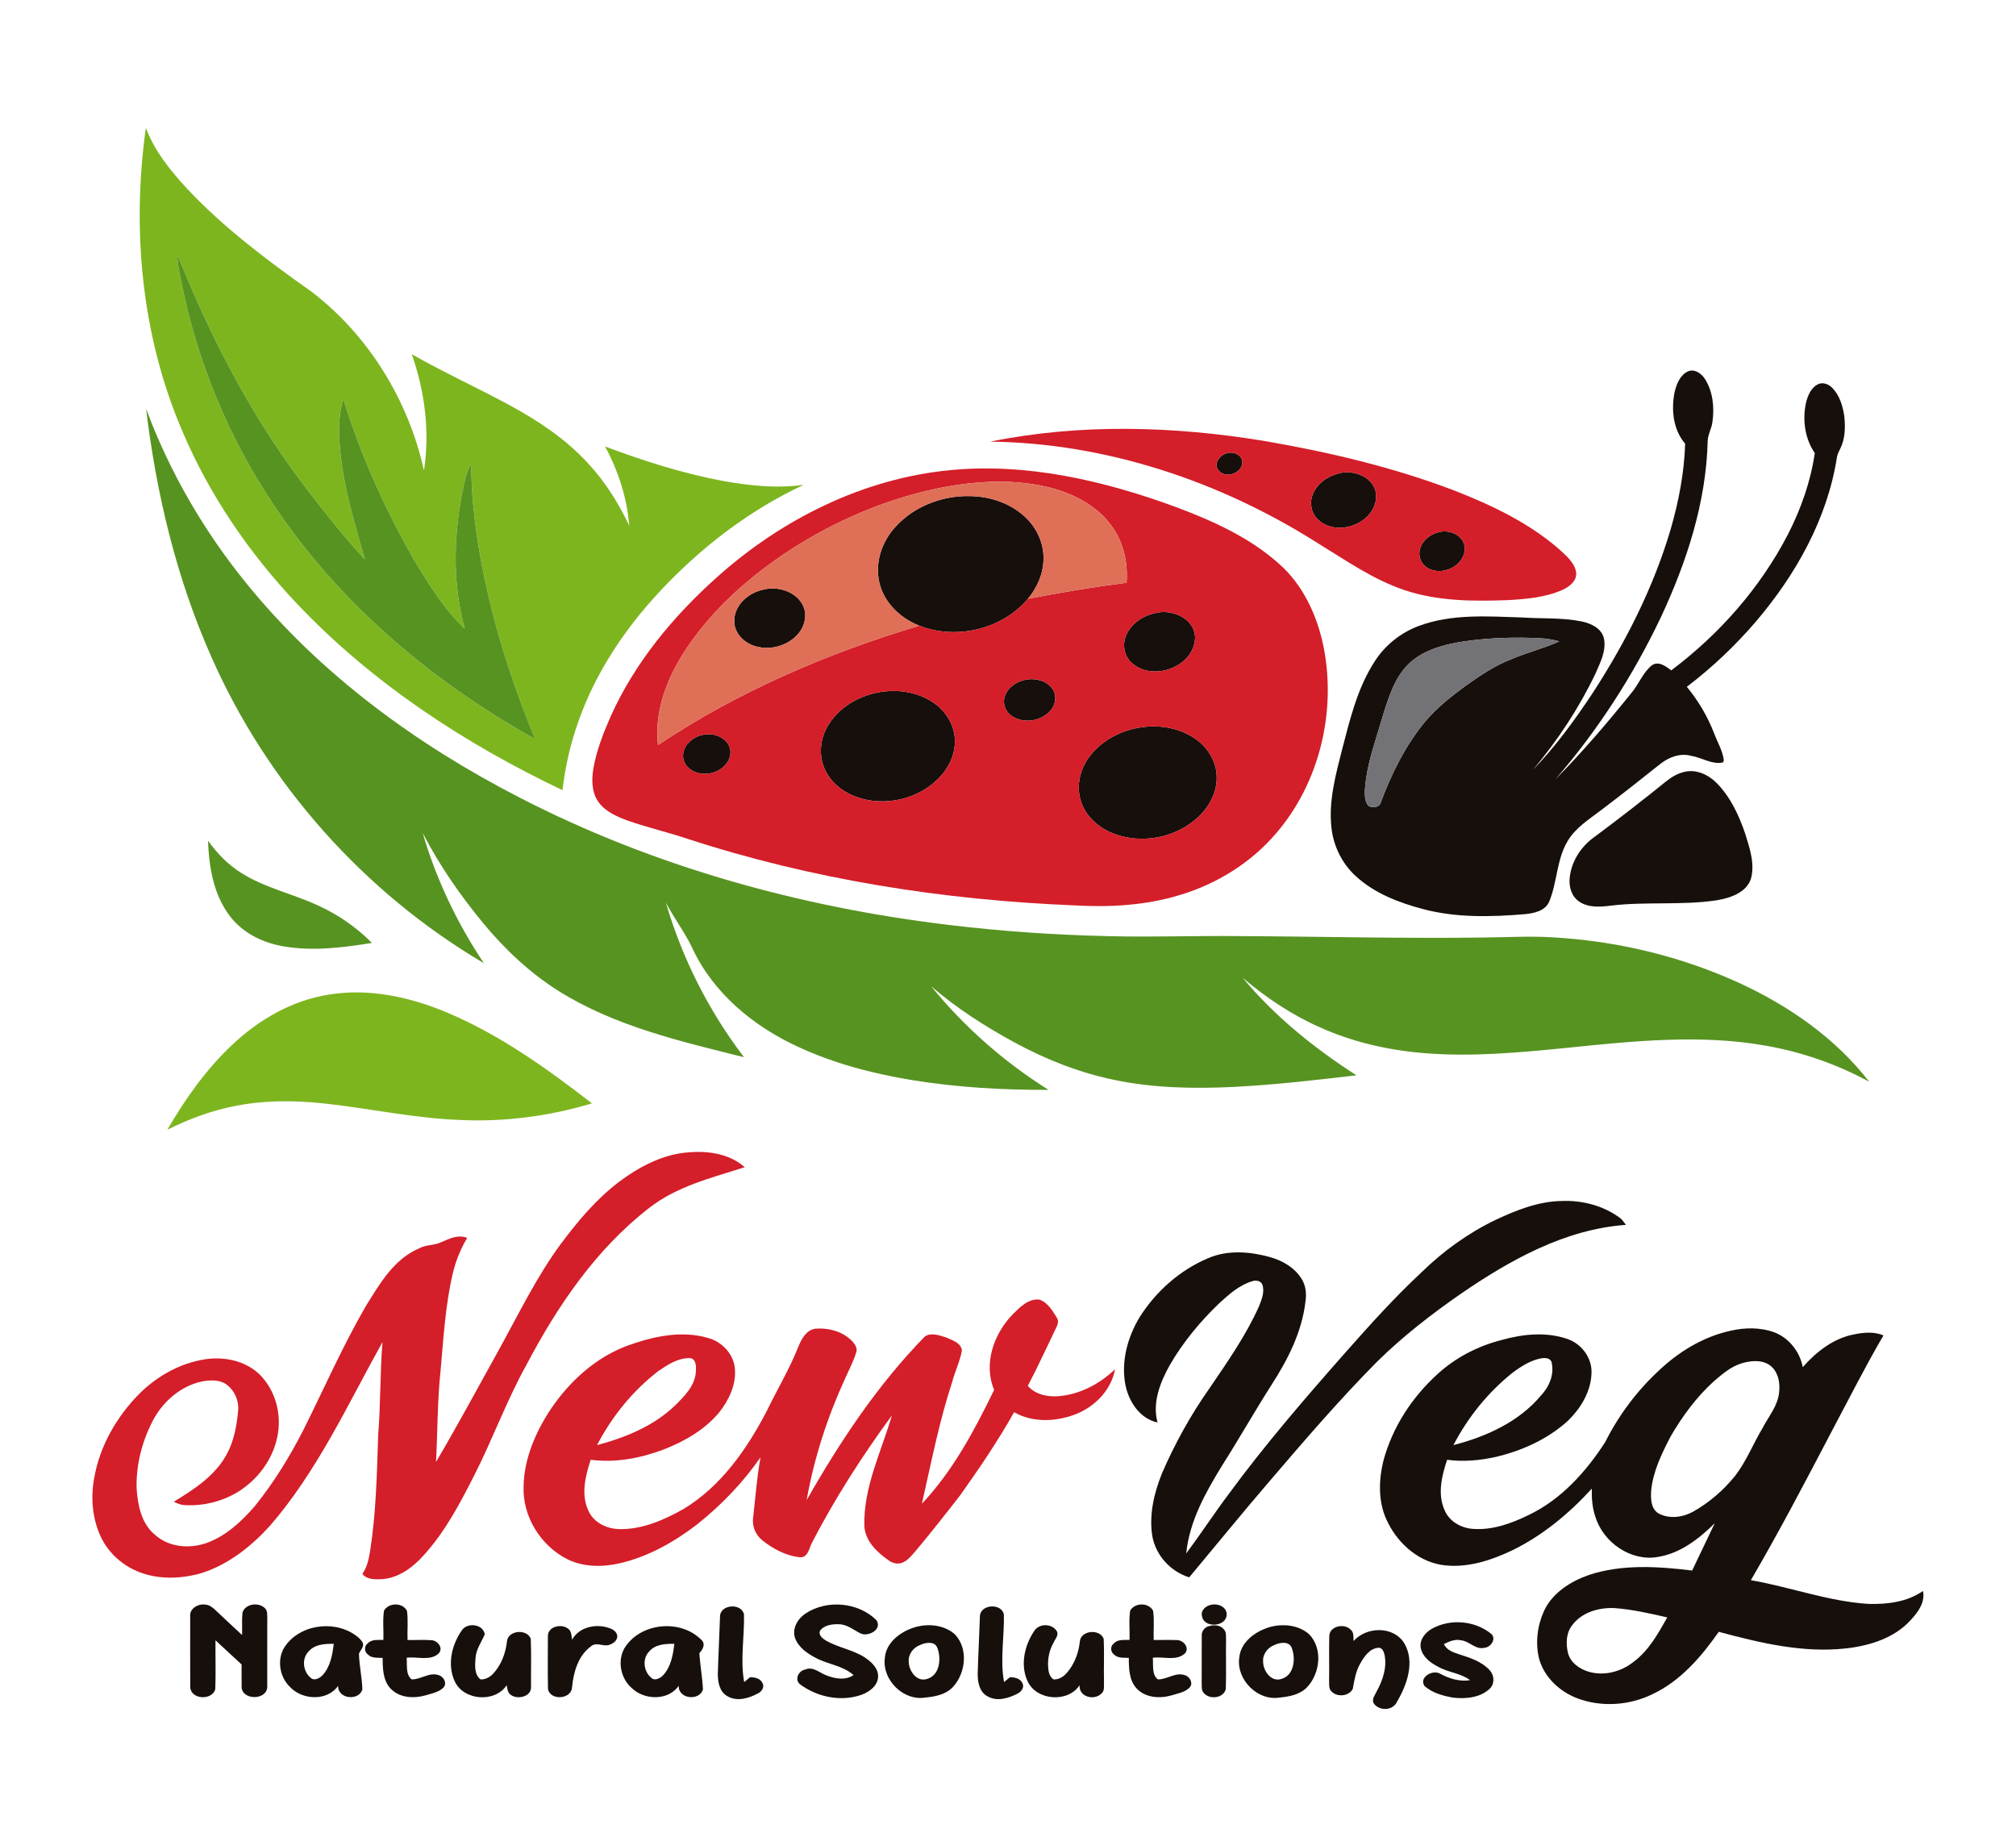 <?xml version="1.0" encoding="UTF-8" ?>
<!DOCTYPE svg PUBLIC "-//W3C//DTD SVG 1.1//EN" "http://www.w3.org/Graphics/SVG/1.1/DTD/svg11.dtd">
<svg width="1024pt" height="931pt" viewBox="0 0 1024 931" version="1.1" xmlns="http://www.w3.org/2000/svg">
<g id="#7db51fff">
<path fill="#7db51f" opacity="1.00" d=" M 74.09 64.91 C 78.49 76.76 86.63 86.72 95.09 95.91 C 113.83 115.81 135.77 132.30 158.04 148.00 C 187.17 170.19 207.50 203.33 215.35 239.00 C 218.40 219.17 215.78 198.75 209.15 179.89 C 225.66 189.35 243.03 197.16 259.71 206.28 C 273.96 214.07 287.67 223.28 298.69 235.32 C 307.37 244.64 314.20 255.54 319.63 267.03 C 318.48 252.91 314.06 239.18 307.32 226.76 C 326.67 234.03 346.45 240.36 366.78 244.20 C 380.43 246.70 394.46 248.18 408.27 246.24 C 380.41 259.23 355.64 278.34 334.76 300.81 C 317.24 319.66 302.63 341.54 293.98 365.89 C 289.86 377.33 287.13 389.26 285.68 401.34 C 235.79 377.60 188.69 346.69 150.59 306.37 C 126.57 280.93 106.47 251.59 92.77 219.33 C 71.89 170.98 66.83 116.81 74.09 64.91 M 89.98 129.56 C 90.27 134.91 91.49 140.14 92.53 145.37 C 100.56 184.34 116.06 221.76 138.01 254.96 C 171.42 305.68 219.00 346.01 271.82 375.40 C 261.92 351.32 253.54 326.57 247.75 301.17 C 243.18 281.09 239.82 260.64 239.44 240.01 C 239.36 238.98 239.20 236.90 239.12 235.87 C 236.35 240.68 235.74 246.31 234.49 251.64 C 230.39 273.97 229.96 297.34 236.09 319.34 C 225.39 309.21 217.58 296.50 210.08 283.94 C 195.39 258.18 183.10 230.97 174.39 202.61 C 171.57 211.79 171.99 221.56 173.02 231.00 C 174.93 249.17 180.42 266.66 185.33 284.17 C 174.66 272.59 164.85 260.22 155.27 247.72 C 129.36 213.71 109.14 175.67 92.94 136.18 C 92.03 133.94 91.04 131.73 89.98 129.56 Z" />
<path fill="#7db51f" opacity="1.00" d=" M 166.88 505.21 C 187.50 501.74 208.60 506.47 227.61 514.51 C 254.22 525.84 277.93 542.81 300.69 560.43 C 278.81 567.02 255.82 569.97 232.98 568.83 C 210.47 567.93 188.37 563.15 166.03 560.62 C 148.69 558.64 130.92 558.70 113.92 562.98 C 103.89 565.41 94.24 569.22 85.01 573.81 C 94.07 558.18 104.62 543.23 117.82 530.80 C 131.35 517.95 148.28 508.15 166.88 505.21 Z" />
</g>
<g id="#579321ff">
<path fill="#579321" opacity="1.00" d=" M 89.98 129.56 C 91.04 131.73 92.03 133.94 92.94 136.18 C 109.14 175.67 129.36 213.71 155.27 247.72 C 164.85 260.22 174.66 272.59 185.33 284.17 C 180.42 266.66 174.93 249.17 173.02 231.00 C 171.99 221.56 171.57 211.79 174.39 202.61 C 183.10 230.97 195.39 258.18 210.08 283.94 C 217.58 296.50 225.39 309.21 236.09 319.34 C 229.96 297.34 230.39 273.97 234.49 251.64 C 235.74 246.31 236.35 240.68 239.12 235.87 C 239.20 236.90 239.36 238.98 239.44 240.01 C 239.82 260.64 243.18 281.09 247.75 301.17 C 253.54 326.57 261.92 351.32 271.82 375.40 C 219.00 346.01 171.42 305.68 138.01 254.96 C 116.06 221.76 100.56 184.34 92.53 145.37 C 91.49 140.14 90.27 134.91 89.98 129.56 Z" />
<path fill="#579321" opacity="1.00" d=" M 74.21 207.66 C 86.18 239.85 103.66 269.92 125.34 296.53 C 162.70 342.51 211.47 378.15 263.92 405.11 C 331.79 440.09 406.45 460.77 482.11 469.81 C 508.95 473.05 535.95 474.89 562.97 475.49 C 585.32 476.07 607.67 475.21 630.03 475.47 C 671.34 475.68 712.66 476.76 753.98 476.18 C 765.68 476.07 777.38 475.35 789.08 476.11 C 821.66 478.00 853.96 485.76 883.65 499.37 C 908.82 510.99 932.35 527.33 949.42 549.42 C 933.00 540.52 915.15 534.28 896.75 531.10 C 863.32 525.17 829.26 528.84 795.78 532.23 C 771.62 534.64 747.26 536.93 722.98 534.87 C 704.85 533.38 686.86 529.22 670.25 521.72 C 656.03 515.40 642.99 506.68 631.17 496.61 C 647.47 516.23 667.58 532.43 688.98 546.17 C 668.37 548.61 647.72 550.98 626.98 552.05 C 606.30 553.07 585.38 552.69 565.08 548.30 C 547.67 544.63 531.00 537.97 515.38 529.52 C 500.38 521.36 485.90 512.11 472.96 500.91 C 489.75 521.60 510.02 539.41 532.59 553.56 C 509.50 553.66 486.36 552.34 463.56 548.65 C 443.56 545.36 423.72 540.25 405.30 531.66 C 382.68 521.29 362.21 504.36 351.60 481.45 C 347.78 473.43 342.34 466.33 338.23 458.47 C 346.48 486.79 360.04 513.52 377.91 536.98 C 345.58 528.90 312.26 521.24 283.70 503.32 C 269.03 494.10 256.30 482.05 245.29 468.73 C 233.64 454.56 223.11 439.42 214.71 423.09 C 221.55 446.57 232.18 468.91 245.78 489.22 C 184.97 453.41 135.82 398.23 107.36 333.65 C 89.64 293.77 79.41 250.89 74.21 207.66 Z" />
<path fill="#579321" opacity="1.00" d=" M 105.65 427.00 C 110.25 433.42 115.84 439.21 122.58 443.41 C 134.50 450.97 148.54 453.90 161.25 459.79 C 171.56 464.38 180.96 470.93 188.92 478.92 C 174.11 481.33 158.89 483.25 143.97 480.67 C 133.48 478.90 123.20 473.87 116.71 465.23 C 108.41 454.38 106.15 440.31 105.65 427.00 Z" />
</g>
<g id="#170f0bff">
<path fill="#170f0b" opacity="1.00" d=" M 857.45 188.60 C 861.00 187.17 864.47 189.91 866.22 192.83 C 870.07 199.14 870.83 206.94 869.83 214.15 C 869.48 217.52 867.54 220.51 867.40 223.91 C 866.64 255.19 856.73 285.49 843.57 313.61 C 829.47 343.28 811.46 371.12 789.94 395.94 C 803.75 382.03 816.48 367.07 828.77 351.82 C 832.47 347.43 834.46 341.65 838.97 337.97 C 842.37 335.53 846.16 338.41 848.87 340.51 C 873.36 322.12 894.17 298.51 908.25 271.25 C 914.83 258.34 919.71 244.49 921.80 230.13 C 916.63 222.63 915.41 212.85 917.45 204.09 C 918.36 200.68 919.94 197.00 923.22 195.25 C 925.81 193.88 928.95 195.13 930.82 197.15 C 934.43 200.93 935.99 206.16 936.76 211.21 C 937.38 216.76 937.29 222.68 934.78 227.79 C 934.15 229.15 933.37 230.47 933.09 231.96 C 928.28 263.33 912.18 291.94 891.78 315.83 C 881.32 328.02 869.59 339.12 856.80 348.84 C 862.62 355.90 867.32 363.87 870.64 372.41 C 872.34 376.98 875.01 381.30 875.61 386.21 L 875.15 387.26 C 869.63 388.49 864.40 384.75 859.00 383.91 C 853.34 382.35 847.51 384.62 843.12 388.18 C 833.28 395.98 823.47 403.82 813.42 411.35 C 807.25 416.12 800.25 420.36 796.21 427.28 C 790.64 436.63 791.00 448.04 786.91 457.93 C 784.88 462.64 779.37 463.82 774.79 464.30 C 757.56 465.75 739.91 466.24 723.04 461.80 C 710.51 458.51 697.87 453.68 688.29 444.67 C 681.45 438.28 677.17 429.35 676.26 420.06 C 674.84 406.76 678.41 393.65 681.65 380.88 C 685.67 365.52 689.40 349.64 698.13 336.14 C 703.42 327.77 711.50 321.31 720.78 317.88 C 737.44 311.72 755.57 313.06 772.99 313.62 C 783.15 314.31 793.47 313.61 803.51 315.67 C 808.14 316.67 813.41 319.08 814.66 324.13 C 816.06 330.52 812.79 336.61 810.32 342.30 C 801.93 359.80 791.15 376.14 778.66 390.98 C 790.31 378.98 800.15 365.36 809.35 351.44 C 825.95 325.80 839.91 298.22 848.58 268.86 C 852.68 254.70 855.49 240.10 855.95 225.34 C 849.81 218.27 848.81 208.05 850.59 199.18 C 851.58 195.09 853.35 190.45 857.45 188.60 M 743.79 325.75 C 735.19 327.07 726.37 329.14 719.14 334.22 C 713.79 337.94 709.97 343.47 707.42 349.40 C 703.73 357.89 701.54 366.90 698.72 375.69 C 696.20 383.92 693.89 392.32 693.30 400.94 C 693.25 403.82 693.06 407.35 695.35 409.50 C 697.45 410.45 700.84 410.11 701.39 407.43 C 706.80 392.88 713.83 378.78 723.69 366.71 C 729.52 359.82 736.58 354.10 743.83 348.78 C 751.34 343.44 759.02 338.14 767.67 334.81 C 775.65 331.41 784.12 329.33 792.03 325.77 C 788.77 324.91 785.45 324.28 782.08 324.18 C 769.31 323.53 756.45 323.95 743.79 325.75 Z" />
<path fill="#170f0b" opacity="1.00" d=" M 622.36 230.50 C 625.77 228.88 631.11 230.73 631.05 235.00 C 630.74 240.78 621.80 243.43 618.60 238.47 C 616.68 235.36 619.27 231.54 622.36 230.50 Z" />
<path fill="#170f0b" opacity="1.00" d=" M 679.42 240.62 C 687.48 237.99 698.80 242.48 699.03 251.95 C 698.88 265.58 679.76 273.05 669.81 264.26 C 666.27 261.23 665.04 256.01 666.59 251.65 C 668.54 246.03 673.80 242.09 679.42 240.62 Z" />
<path fill="#170f0b" opacity="1.00" d=" M 454.67 267.76 C 464.91 256.29 480.94 250.81 496.11 252.16 C 505.28 252.92 514.40 256.48 521.07 262.93 C 526.73 268.36 530.27 276.12 530.03 284.02 C 529.97 291.43 526.78 298.51 522.11 304.16 C 509.01 319.66 485.74 325.19 466.93 317.80 C 457.27 314.00 448.78 305.96 446.58 295.55 C 444.39 285.65 447.93 275.13 454.67 267.76 Z" />
<path fill="#170f0b" opacity="1.00" d=" M 730.31 270.44 C 735.84 268.62 743.40 271.62 744.00 277.97 C 744.59 287.29 732.24 293.23 724.80 288.25 C 721.28 286.14 720.02 281.35 721.65 277.66 C 723.13 274.02 726.58 271.45 730.31 270.44 Z" />
<path fill="#170f0b" opacity="1.00" d=" M 387.43 299.55 C 396.23 297.01 408.26 301.82 409.01 311.93 C 409.40 323.74 395.67 331.14 385.14 328.60 C 378.70 327.41 372.60 321.88 372.97 314.95 C 373.18 307.12 380.18 301.15 387.43 299.55 Z" />
<path fill="#170f0b" opacity="1.00" d=" M 586.37 311.50 C 594.99 309.01 606.98 313.96 607.03 324.05 C 606.46 338.98 585.09 346.53 574.57 336.45 C 571.01 333.05 570.03 327.48 571.90 322.97 C 574.28 316.93 580.19 312.90 586.37 311.50 Z" />
<path fill="#170f0b" opacity="1.00" d=" M 521.21 345.19 C 525.93 344.37 531.40 345.61 534.38 349.61 C 536.75 352.64 536.43 357.15 534.18 360.16 C 529.59 366.34 519.83 368.03 513.57 363.43 C 510.48 361.21 509.10 356.95 510.47 353.37 C 512.13 348.89 516.64 346.00 521.21 345.19 Z" />
<path fill="#170f0b" opacity="1.00" d=" M 446.49 351.61 C 455.87 349.95 466.07 351.39 474.04 356.83 C 480.07 360.88 484.48 367.59 484.98 374.93 C 485.51 381.92 482.62 388.84 478.00 394.00 C 467.46 405.96 449.26 410.22 434.41 404.58 C 427.66 402.01 421.58 397.05 418.74 390.29 C 415.74 383.31 416.64 374.98 420.56 368.54 C 426.04 359.31 436.08 353.48 446.49 351.61 Z" />
<path fill="#170f0b" opacity="1.00" d=" M 578.48 369.60 C 588.42 367.89 599.25 369.51 607.53 375.53 C 613.46 379.75 617.70 386.56 617.99 393.92 C 618.44 401.88 614.46 409.49 608.80 414.86 C 597.24 425.80 579.02 429.21 564.36 422.89 C 557.13 419.78 550.73 413.76 548.75 405.96 C 546.78 398.79 548.61 390.94 552.88 384.96 C 558.82 376.59 568.48 371.34 578.48 369.60 Z" />
<path fill="#170f0b" opacity="1.00" d=" M 357.20 373.20 C 362.77 371.96 370.03 374.82 370.97 380.99 C 371.75 387.62 365.17 392.72 359.04 392.99 C 353.92 393.53 347.81 390.54 347.03 385.03 C 346.19 379.02 351.69 374.15 357.20 373.20 Z" />
<path fill="#170f0b" opacity="1.00" d=" M 855.18 392.15 C 861.42 390.42 867.85 393.48 872.16 397.93 C 879.09 405.04 883.35 414.28 886.50 423.58 C 888.75 430.92 891.50 438.84 889.32 446.52 C 886.75 453.62 878.66 456.14 871.91 457.29 C 854.07 459.94 835.92 457.83 818.04 460.01 C 812.71 460.69 806.74 461.11 802.09 457.91 C 798.23 455.33 796.82 450.36 797.30 445.93 C 798.08 437.76 802.84 430.23 809.42 425.44 C 821.81 416.23 834.03 406.78 846.03 397.07 C 848.74 394.90 851.76 392.98 855.18 392.15 Z" />
<path fill="#170f0b" opacity="1.00" d=" M 759.64 619.62 C 770.12 614.70 781.22 610.25 792.96 610.02 C 803.61 609.53 814.54 612.36 823.11 618.82 C 824.22 619.75 824.97 620.99 825.85 622.14 C 794.90 624.35 767.07 639.97 741.99 657.15 C 727.04 667.53 712.57 678.74 699.58 691.52 C 679.97 711.31 661.83 732.48 643.73 753.64 C 630.30 769.31 617.29 785.33 604.05 801.16 C 594.52 798.25 586.95 789.90 585.27 780.05 C 583.60 769.25 586.20 758.26 590.25 748.26 C 596.78 733.16 604.80 718.68 614.28 705.23 C 623.40 691.83 632.79 678.44 639.45 663.60 C 640.80 660.18 642.43 656.34 641.25 652.64 C 640.56 650.48 637.87 650.10 636.01 650.78 C 629.61 652.69 624.47 657.23 619.63 661.64 C 609.81 670.98 601.04 681.54 594.22 693.28 C 589.31 702.04 585.19 712.37 587.96 722.51 C 579.03 720.61 573.43 712.05 571.67 703.60 C 569.31 691.66 572.70 679.19 578.91 668.93 C 587.25 655.79 599.51 644.94 613.93 638.95 C 623.71 634.82 634.77 635.67 644.80 638.43 C 651.32 640.19 657.69 643.85 661.25 649.76 C 663.28 653.08 663.66 657.12 663.12 660.91 C 661.38 676.19 654.32 690.26 646.09 703.03 C 637.45 716.52 629.58 730.49 620.98 744.01 C 612.47 757.85 604.14 772.59 602.51 789.07 C 609.87 779.16 616.64 768.83 624.04 758.95 C 642.53 733.75 662.99 710.09 683.65 686.66 C 696.01 672.71 708.49 658.83 722.15 646.13 C 733.14 635.38 745.78 626.29 759.64 619.62 Z" />
<path fill="#170f0b" opacity="1.00" d=" M 879.02 675.91 C 886.33 674.23 894.19 674.14 901.30 676.74 C 908.74 679.61 914.23 686.61 915.69 694.40 C 922.55 686.61 931.30 679.72 941.72 677.77 C 946.64 676.76 951.93 676.25 956.68 678.29 C 947.29 694.29 938.99 710.88 930.27 727.24 C 917.00 752.57 903.75 777.91 889.33 802.61 C 909.33 806.06 928.61 813.38 948.98 814.65 C 958.53 814.93 968.73 813.72 976.75 808.09 C 977.95 813.79 974.30 818.79 970.64 822.72 C 962.35 832.00 949.77 835.88 937.76 837.25 C 915.82 839.72 894.06 834.48 873.02 828.84 C 864.16 841.50 853.64 853.76 839.40 860.48 C 827.70 866.23 813.58 867.23 801.32 862.66 C 792.26 859.29 784.33 851.92 781.75 842.44 C 779.79 834.42 780.86 825.76 784.24 818.27 C 788.51 809.03 797.74 803.23 807.04 799.96 C 823.94 794.39 842.11 795.60 859.51 797.71 C 863.37 789.71 867.12 781.67 870.99 773.68 C 863.00 781.57 853.53 788.96 842.16 790.80 C 828.42 793.27 814.37 783.47 810.36 770.43 C 808.77 765.83 808.42 760.93 808.54 756.11 C 797.05 768.70 783.67 779.82 768.30 787.36 C 757.69 792.44 745.94 796.34 734.04 795.08 C 721.46 793.81 710.73 784.76 705.16 773.73 C 699.91 763.93 700.10 752.22 702.76 741.68 C 707.31 724.88 717.20 709.72 730.03 698.06 C 739.26 689.55 750.71 683.65 762.86 680.58 C 773.58 677.56 785.26 676.40 795.98 680.03 C 803.11 682.39 808.54 689.41 808.39 697.03 C 808.27 706.68 802.86 715.53 796.01 722.00 C 785.89 731.08 773.13 736.81 759.99 739.95 C 751.83 741.77 743.36 742.61 735.05 741.45 C 732.32 749.62 730.04 758.96 733.82 767.18 C 736.20 772.78 742.10 776.09 748.01 776.54 C 757.95 777.34 767.63 773.83 776.43 769.53 C 792.95 761.64 805.62 747.56 815.39 732.38 C 822.17 718.89 831.32 706.62 842.38 696.35 C 852.60 686.60 865.13 678.95 879.02 675.91 M 768.31 697.22 C 755.84 707.17 745.59 719.86 738.25 734.01 C 754.91 729.70 771.50 722.23 782.76 708.76 C 786.90 704.37 789.52 698.18 788.15 692.12 C 787.71 689.76 784.89 689.59 783.00 689.90 C 777.52 690.85 772.71 693.96 768.31 697.22 M 884.36 692.54 C 879.01 694.26 874.69 698.03 870.50 701.61 C 861.68 709.62 854.53 719.33 848.57 729.60 C 844.09 738.24 839.65 747.27 838.69 757.09 C 838.46 761.13 838.45 766.30 842.40 768.67 C 847.79 771.65 854.65 770.73 859.90 767.86 C 868.19 763.21 875.50 756.87 881.44 749.47 C 887.12 742.06 890.51 733.26 895.30 725.29 C 898.35 719.37 903.10 713.98 903.68 707.09 C 904.29 702.06 903.08 696.20 898.63 693.21 C 894.39 690.50 888.93 691.14 884.36 692.54 M 798.54 825.54 C 795.47 829.43 795.32 834.78 796.39 839.42 C 797.59 844.40 802.20 847.68 806.88 849.09 C 814.59 851.39 823.18 849.21 829.44 844.32 C 837.36 838.60 842.16 829.84 846.87 821.52 C 838.00 819.48 829.08 817.44 819.98 816.78 C 812.10 816.44 803.37 818.90 798.54 825.54 Z" />
<path fill="#170f0b" opacity="1.00" d=" M 96.61 821.02 C 96.14 816.99 100.68 814.49 104.21 815.00 C 106.76 815.15 108.61 817.06 110.37 818.69 C 114.52 822.66 118.76 826.55 122.96 830.47 C 123.09 826.65 122.77 822.82 123.18 819.02 C 124.70 814.36 131.81 813.60 134.86 817.16 C 135.95 818.48 135.65 820.30 135.76 821.90 C 135.70 833.30 135.75 844.71 135.74 856.12 C 136.39 863.92 122.01 863.98 122.74 856.05 C 122.66 852.50 122.77 848.96 122.71 845.42 C 118.31 841.32 113.86 837.25 109.45 833.15 C 109.38 841.44 109.66 849.75 109.34 858.03 C 107.69 863.76 97.08 863.31 96.63 857.03 C 96.55 845.03 96.61 833.02 96.61 821.02 Z" />
<path fill="#170f0b" opacity="1.00" d=" M 195.06 818.08 C 197.43 813.89 204.60 813.85 206.73 818.24 C 207.38 823.12 206.82 828.08 207.00 833.00 C 211.17 833.10 215.36 832.77 219.52 833.12 C 222.49 833.52 225.23 837.11 222.88 839.76 C 218.55 843.89 211.89 841.26 206.55 842.01 C 206.90 845.61 205.91 850.50 209.10 852.99 C 213.81 853.12 218.05 849.19 222.82 850.85 C 225.40 851.57 227.29 855.01 225.20 857.20 C 222.76 859.60 219.13 860.18 215.97 861.15 C 210.04 862.82 202.77 862.37 198.35 857.62 C 194.47 853.46 194.38 847.42 194.36 842.08 C 191.75 841.93 188.68 842.37 186.73 840.23 C 184.96 838.97 184.97 835.97 186.75 834.75 C 188.80 832.49 192.02 833.06 194.74 832.94 C 194.93 827.99 194.29 822.98 195.06 818.08 Z" />
<path fill="#170f0b" opacity="1.00" d=" M 409.40 819.38 C 420.23 812.39 435.88 813.80 445.12 822.86 C 448.35 827.54 441.20 831.45 437.22 829.72 C 433.61 827.92 430.29 825.02 426.05 824.99 C 422.67 824.88 418.46 825.40 416.43 828.45 C 415.75 830.69 417.91 832.32 419.60 833.32 C 426.59 837.35 435.18 838.17 441.49 843.51 C 444.03 845.58 446.39 848.57 445.98 852.07 C 445.60 856.46 441.52 859.31 437.74 860.77 C 427.31 864.51 415.21 862.05 406.42 855.54 C 403.36 853.12 405.63 848.56 409.02 847.98 C 412.78 846.33 416.04 849.44 419.32 850.78 C 423.75 852.62 429.33 853.72 433.55 850.81 C 428.24 846.03 420.82 845.46 414.68 842.24 C 410.18 839.98 405.59 836.81 403.79 831.89 C 402.23 826.98 405.32 821.97 409.40 819.38 Z" />
<path fill="#170f0b" opacity="1.00" d=" M 574.06 818.07 C 576.42 813.92 583.51 813.85 585.70 818.17 C 586.41 823.06 585.81 828.06 586.00 833.00 C 590.00 833.06 594.00 832.85 598.00 833.05 C 601.18 833.15 604.42 837.01 601.83 839.83 C 597.46 843.85 590.87 841.27 585.55 842.01 C 585.90 845.61 584.91 850.50 588.09 852.99 C 592.82 853.12 597.08 849.16 601.87 850.87 C 604.42 851.60 606.27 855.03 604.19 857.20 C 601.74 859.61 598.09 860.19 594.91 861.16 C 588.99 862.83 581.76 862.35 577.35 857.62 C 573.47 853.46 573.39 847.41 573.36 842.07 C 570.76 841.93 567.70 842.37 565.75 840.25 C 563.97 839.01 563.95 836.00 565.74 834.77 C 567.78 832.50 571.01 833.06 573.74 832.94 C 573.92 827.99 573.30 822.98 574.06 818.07 Z" />
<path fill="#170f0b" opacity="1.00" d=" M 615.31 815.10 C 618.54 814.26 623.13 816.19 623.07 819.95 C 623.12 826.39 611.51 827.14 610.55 820.94 C 609.71 817.95 612.60 815.49 615.31 815.10 Z" />
<path fill="#170f0b" opacity="1.00" d=" M 365.72 821.25 C 365.56 814.89 376.61 813.97 377.90 819.99 C 378.17 831.43 375.91 843.01 378.00 854.35 C 379.00 853.53 380.01 852.71 381.00 851.88 C 383.38 851.91 386.14 852.46 387.29 854.84 C 388.44 856.84 386.94 859.18 385.06 860.08 C 380.42 862.61 374.38 864.44 369.48 861.54 C 365.42 859.34 364.58 854.24 364.61 850.05 C 364.89 840.44 365.42 830.85 365.72 821.25 Z" />
<path fill="#170f0b" opacity="1.00" d=" M 497.73 821.16 C 497.66 814.85 508.66 814.00 509.91 820.02 C 510.17 831.44 507.90 843.02 510.00 854.35 C 511.00 853.53 512.00 852.71 513.00 851.88 C 515.36 851.92 518.12 852.45 519.28 854.81 C 520.46 856.84 518.92 859.21 517.02 860.11 C 512.38 862.62 506.35 864.43 501.46 861.53 C 497.41 859.33 496.58 854.22 496.61 850.03 C 496.89 840.40 497.41 830.78 497.73 821.16 Z" />
<path fill="#170f0b" opacity="1.00" d=" M 727.32 827.27 C 736.61 822.08 749.01 823.09 757.31 829.76 C 760.32 832.23 757.26 836.77 753.97 836.95 C 749.45 838.07 746.41 833.55 742.14 833.15 C 739.06 832.39 736.12 833.74 733.43 835.04 C 734.80 838.28 738.39 839.33 741.45 840.35 C 746.92 842.10 752.76 844.00 756.72 848.40 C 759.04 850.96 759.30 855.19 756.74 857.70 C 751.85 862.36 744.49 862.97 738.09 862.27 C 732.95 861.35 727.52 859.89 723.55 856.37 C 720.58 851.78 727.89 847.84 731.62 850.17 C 736.23 852.67 741.42 854.23 746.72 853.40 C 741.91 849.76 735.55 849.51 730.39 846.53 C 726.47 844.54 722.48 841.49 721.62 836.92 C 720.97 832.81 723.94 829.17 727.32 827.27 Z" />
<path fill="#170f0b" opacity="1.00" d=" M 145.36 835.41 C 153.78 824.36 171.75 822.81 182.18 831.85 C 183.26 832.92 184.70 834.20 184.42 835.91 C 184.03 837.36 182.96 838.51 182.33 839.88 C 182.48 845.98 183.86 852.00 184.07 858.10 C 182.27 864.08 171.54 863.02 171.73 856.28 C 166.17 864.22 153.48 863.52 147.23 856.78 C 141.60 851.35 140.41 841.65 145.36 835.41 M 156.75 838.81 C 153.14 842.45 153.89 848.97 157.75 852.14 C 159.61 853.99 162.36 852.39 163.86 850.87 C 167.78 846.55 168.89 840.54 169.51 834.94 C 165.05 834.87 159.87 835.13 156.75 838.81 Z" />
<path fill="#170f0b" opacity="1.00" d=" M 234.82 827.74 C 237.82 823.96 245.41 825.01 246.23 830.10 C 244.55 834.05 241.85 837.67 241.53 842.12 C 241.27 845.78 240.79 850.50 244.11 853.01 C 246.44 853.13 248.68 851.94 250.30 850.32 C 254.50 845.88 256.80 839.92 257.48 833.90 C 257.81 828.05 267.56 827.12 269.59 832.34 C 269.93 840.55 269.66 848.80 269.72 857.02 C 269.79 861.73 263.24 863.25 259.83 861.10 C 257.90 860.13 257.72 857.81 257.38 855.95 C 251.38 865.00 235.49 863.81 230.94 853.93 C 227.02 845.39 229.50 835.10 234.82 827.74 Z" />
<path fill="#170f0b" opacity="1.00" d=" M 278.30 830.93 C 278.27 826.26 284.80 824.68 288.15 826.97 C 290.30 828.11 290.26 830.74 290.57 832.84 C 294.22 826.20 303.11 824.50 309.80 827.05 C 311.55 827.64 313.37 829.00 313.54 830.99 C 313.63 833.25 311.50 834.73 309.60 835.42 C 306.50 836.59 302.94 833.75 300.15 836.22 C 293.66 840.97 291.31 849.31 290.57 856.96 C 290.27 863.21 279.52 863.89 278.34 857.90 C 278.17 848.91 278.27 839.92 278.30 830.93 Z" />
<path fill="#170f0b" opacity="1.00" d=" M 317.92 836.02 C 326.33 824.05 345.92 822.48 356.18 832.86 C 358.55 834.84 357.04 837.86 355.24 839.61 C 355.60 845.80 356.76 851.91 357.06 858.11 C 355.26 864.09 344.51 863.01 344.74 856.26 C 339.36 864.02 327.07 863.57 320.73 857.26 C 314.91 852.08 313.30 842.48 317.92 836.02 M 329.74 838.82 C 326.13 842.48 326.89 849.02 330.79 852.17 C 332.63 853.97 335.33 852.39 336.83 850.91 C 340.77 846.59 341.89 840.56 342.51 834.94 C 338.05 834.87 332.85 835.13 329.74 838.82 Z" />
<path fill="#170f0b" opacity="1.00" d=" M 464.39 826.60 C 471.19 824.50 479.44 825.22 484.94 830.03 C 491.96 837.30 490.59 849.85 483.96 856.93 C 480.35 860.71 474.98 861.77 469.98 862.22 C 458.87 864.09 447.98 853.24 449.44 842.14 C 450.06 834.20 457.34 828.82 464.39 826.60 M 467.36 835.52 C 463.92 836.79 461.23 840.24 461.58 844.03 C 461.62 848.69 465.68 854.55 470.94 852.75 C 477.36 850.90 478.19 842.44 476.15 837.08 C 474.86 833.40 470.13 834.24 467.36 835.52 Z" />
<path fill="#170f0b" opacity="1.00" d=" M 525.37 828.32 C 527.86 824.50 534.18 824.56 536.68 828.33 C 538.04 830.39 536.01 832.33 535.23 834.18 C 532.65 838.57 531.82 843.87 532.64 848.88 C 532.90 850.50 533.75 852.06 535.13 853.02 C 537.69 853.13 540.09 851.71 541.75 849.84 C 545.64 845.45 547.81 839.76 548.47 833.97 C 548.72 828.06 558.58 827.10 560.59 832.36 C 560.97 839.57 560.58 846.81 560.76 854.03 C 560.59 856.14 561.32 858.89 559.28 860.35 C 555.53 863.88 547.85 861.79 548.38 855.95 C 542.38 865.01 526.46 863.80 521.93 853.90 C 518.10 845.59 520.42 835.65 525.37 828.32 Z" />
<path fill="#170f0b" opacity="1.00" d=" M 613.32 826.20 C 616.00 825.23 619.57 825.08 621.56 827.50 C 623.07 828.92 622.66 831.14 622.76 833.01 C 622.61 841.31 622.92 849.62 622.63 857.92 C 621.47 862.69 614.07 863.46 611.29 859.70 C 610.16 858.40 610.49 856.56 610.38 855.00 C 610.44 846.98 610.34 838.97 610.42 830.95 C 610.24 828.90 611.47 827.03 613.32 826.20 Z" />
<path fill="#170f0b" opacity="1.00" d=" M 644.39 826.60 C 651.21 824.50 659.51 825.22 665.00 830.10 C 671.96 837.38 670.57 849.87 663.96 856.93 C 660.34 860.71 654.98 861.76 649.99 862.22 C 638.85 864.10 627.93 853.18 629.45 842.06 C 630.11 834.15 637.36 828.82 644.39 826.60 M 647.39 835.50 C 643.94 836.77 641.24 840.22 641.58 844.01 C 641.61 848.67 645.66 854.55 650.94 852.75 C 657.35 850.91 658.19 842.46 656.16 837.10 C 654.89 833.41 650.16 834.22 647.39 835.50 Z" />
<path fill="#170f0b" opacity="1.00" d=" M 675.19 830.94 C 675.37 825.81 683.02 824.36 686.14 827.81 C 687.79 829.23 687.37 831.55 687.53 833.50 C 694.17 826.09 707.84 825.77 713.32 834.69 C 718.82 844.18 714.66 855.72 709.54 864.44 C 707.45 869.08 700.16 869.16 697.62 864.92 C 696.78 862.83 698.39 861.03 699.19 859.24 C 702.37 853.45 704.73 846.66 703.14 840.02 C 702.77 838.54 701.72 836.60 699.89 836.97 C 695.56 837.43 692.91 841.45 690.94 844.91 C 688.63 848.84 687.93 853.38 687.13 857.80 C 685.08 861.96 678.04 862.23 675.63 858.24 C 674.89 856.61 675.19 854.74 675.10 853.02 C 675.23 845.66 675.00 838.29 675.19 830.94 Z" />
</g>
<g id="#d41e29ff">
<path fill="#d41e29" opacity="1.00" d=" M 502.99 224.31 C 548.75 215.03 596.15 216.41 642.06 223.95 C 674.96 229.60 707.66 237.30 738.90 249.22 C 757.80 256.64 776.55 265.54 791.97 278.97 C 795.56 282.33 799.96 285.81 800.61 291.02 C 800.87 295.22 797.06 298.05 793.64 299.62 C 784.99 303.45 775.39 304.27 766.05 304.81 C 748.40 305.46 730.27 305.42 713.34 299.72 C 697.36 294.33 683.47 284.51 669.20 275.79 C 619.69 244.40 561.86 225.05 502.99 224.31 M 622.36 230.50 C 619.27 231.54 616.68 235.36 618.60 238.47 C 621.80 243.43 630.74 240.78 631.05 235.00 C 631.11 230.73 625.77 228.88 622.36 230.50 M 679.42 240.62 C 673.80 242.09 668.54 246.03 666.59 251.65 C 665.04 256.01 666.27 261.23 669.81 264.26 C 679.76 273.05 698.88 265.58 699.03 251.95 C 698.80 242.48 687.48 237.99 679.42 240.62 M 730.31 270.44 C 726.58 271.45 723.13 274.02 721.65 277.66 C 720.02 281.35 721.28 286.14 724.80 288.25 C 732.24 293.23 744.59 287.29 744.00 277.97 C 743.40 271.62 735.84 268.62 730.31 270.44 Z" />
<path fill="#d41e29" opacity="1.00" d=" M 482.58 238.80 C 521.52 235.04 560.51 244.04 596.89 257.39 C 615.70 264.41 634.52 272.83 649.65 286.34 C 661.91 297.14 669.06 312.67 672.28 328.48 C 678.84 361.46 670.26 397.55 648.25 423.19 C 635.50 438.16 618.17 448.93 599.39 454.56 C 582.15 459.86 563.90 460.90 545.99 459.87 C 479.02 457.18 412.13 446.69 348.36 425.77 C 338.49 422.51 328.34 420.16 318.53 416.69 C 313.05 414.65 307.28 412.10 303.83 407.13 C 300.52 402.33 300.48 396.14 301.35 390.59 C 302.92 381.35 306.38 372.56 310.12 364.01 C 322.38 336.63 341.90 313.07 364.16 293.19 C 396.96 263.79 438.41 243.02 482.58 238.80 M 474.33 248.48 C 448.61 254.12 424.07 264.74 401.94 278.95 C 381.09 292.49 361.90 309.27 348.15 330.15 C 338.91 344.34 332.19 361.21 334.23 378.42 C 374.87 351.26 420.23 331.82 466.93 317.80 C 485.74 325.19 509.01 319.66 522.11 304.16 C 538.73 300.89 555.45 298.15 572.24 295.99 C 572.98 285.73 570.64 275.00 564.33 266.71 C 556.56 256.31 544.33 250.24 531.92 247.33 C 512.99 242.92 493.18 244.44 474.33 248.48 M 586.37 311.50 C 580.19 312.90 574.28 316.93 571.90 322.97 C 570.03 327.48 571.01 333.05 574.57 336.45 C 585.09 346.53 606.46 338.98 607.03 324.05 C 606.98 313.96 594.99 309.01 586.37 311.50 M 521.21 345.19 C 516.64 346.00 512.13 348.89 510.47 353.37 C 509.10 356.95 510.48 361.21 513.57 363.43 C 519.83 368.03 529.59 366.34 534.18 360.16 C 536.43 357.15 536.75 352.64 534.38 349.61 C 531.40 345.61 525.93 344.37 521.21 345.19 M 446.49 351.61 C 436.08 353.48 426.04 359.31 420.56 368.54 C 416.64 374.98 415.74 383.31 418.74 390.29 C 421.58 397.05 427.66 402.01 434.41 404.58 C 449.26 410.22 467.46 405.96 478.00 394.00 C 482.62 388.84 485.51 381.92 484.98 374.93 C 484.48 367.59 480.07 360.88 474.04 356.83 C 466.07 351.39 455.87 349.95 446.49 351.61 M 578.48 369.60 C 568.48 371.34 558.82 376.59 552.88 384.96 C 548.61 390.94 546.78 398.79 548.75 405.96 C 550.73 413.76 557.13 419.78 564.36 422.89 C 579.02 429.21 597.24 425.80 608.80 414.86 C 614.46 409.49 618.44 401.88 617.99 393.92 C 617.70 386.56 613.46 379.75 607.53 375.53 C 599.25 369.51 588.42 367.89 578.48 369.60 M 357.20 373.20 C 351.69 374.15 346.19 379.02 347.03 385.03 C 347.81 390.54 353.92 393.53 359.04 392.99 C 365.17 392.72 371.75 387.62 370.97 380.99 C 370.03 374.82 362.77 371.96 357.20 373.20 Z" />
<path fill="#d41e29" opacity="1.00" d=" M 314.39 600.31 C 324.76 592.58 336.78 586.16 349.92 585.29 C 359.74 584.45 370.70 586.04 378.26 592.86 C 361.47 598.24 343.71 602.53 329.58 613.66 C 302.63 634.59 283.09 663.42 267.35 693.34 C 257.34 711.31 250.36 730.72 241.05 749.03 C 233.72 763.47 226.12 778.05 215.10 790.08 C 209.62 796.21 202.39 801.55 193.92 802.10 C 190.53 802.20 186.32 802.46 184.08 799.38 C 186.46 796.03 187.31 791.97 187.96 787.99 C 191.03 768.52 191.44 748.78 192.09 729.12 C 193.34 713.33 193.00 697.46 194.28 681.68 C 176.50 713.54 161.16 747.28 137.05 775.07 C 127.63 785.43 116.20 794.48 102.76 798.89 C 92.60 801.91 81.36 802.42 71.31 798.72 C 62.70 795.54 55.26 789.09 51.29 780.76 C 46.91 771.49 45.98 760.82 47.84 750.80 C 50.63 734.48 59.27 719.53 70.84 707.85 C 79.80 698.94 91.39 692.44 103.94 690.44 C 113.53 688.94 124.10 690.97 131.40 697.68 C 140.00 705.80 143.33 718.64 140.80 730.07 C 138.40 741.59 130.74 751.65 120.82 757.80 C 112.85 762.63 103.39 764.99 94.09 764.48 C 92.01 764.47 90.09 763.70 88.29 762.75 C 98.68 756.44 109.56 749.38 115.36 738.29 C 118.85 731.75 120.19 724.34 120.91 717.05 C 121.58 711.77 119.24 706.23 114.91 703.12 C 111.31 700.61 106.62 700.97 102.51 701.69 C 91.40 704.08 82.26 712.34 77.23 722.33 C 72.01 732.68 69.08 744.34 69.39 755.96 C 69.96 764.37 71.73 773.75 78.58 779.42 C 85.51 785.84 96.08 786.82 104.74 783.77 C 114.61 780.33 122.46 772.94 129.25 765.23 C 138.99 753.21 147.13 739.96 154.16 726.19 C 164.58 705.30 173.99 683.87 185.68 663.63 C 192.72 652.28 199.98 639.57 212.86 634.08 C 216.35 632.10 220.56 632.68 224.11 630.93 C 228.23 629.14 232.79 626.90 237.29 628.76 C 233.94 634.39 231.43 640.51 229.97 646.91 C 226.17 663.03 225.29 679.63 223.79 696.08 C 222.14 711.53 222.29 727.08 221.47 742.58 C 232.89 723.14 243.59 703.28 254.52 683.56 C 264.11 666.05 272.94 648.00 284.81 631.88 C 293.44 620.31 302.84 609.08 314.39 600.31 Z" />
<path fill="#d41e29" opacity="1.00" d=" M 514.48 667.49 C 518.08 663.93 522.35 659.54 527.86 660.08 C 532.11 661.46 534.55 665.65 536.78 669.25 C 537.88 670.85 537.27 672.81 536.47 674.39 C 531.67 684.24 527.17 694.24 522.06 703.93 C 525.78 708.14 531.57 709.53 537.00 709.19 C 548.08 708.52 558.44 703.06 566.37 695.47 C 564.52 705.55 556.88 713.74 547.68 717.78 C 537.44 722.12 525.01 722.94 515.10 717.29 C 506.88 731.94 497.41 745.84 487.68 759.52 C 480.23 769.10 472.73 778.66 464.92 787.96 C 462.90 790.23 460.93 792.90 457.91 793.87 C 455.70 794.60 453.31 793.92 451.48 792.61 C 445.52 788.49 439.47 782.80 439.03 775.09 C 438.53 755.36 447.63 737.38 453.05 718.87 C 437.88 739.61 423.93 761.28 412.14 784.12 C 410.91 786.99 410.14 791.44 406.01 790.94 C 399.18 790.16 392.77 786.76 387.44 782.54 C 383.95 779.88 381.96 775.48 382.51 771.11 C 383.72 760.79 384.42 750.41 386.30 740.18 C 377.39 753.07 366.39 764.46 354.15 774.22 C 342.55 783.14 329.48 790.57 315.13 793.95 C 306.21 796.05 296.42 796.06 288.06 791.91 C 274.62 785.04 265.36 770.24 265.95 755.04 C 266.19 740.85 272.04 727.39 279.76 715.72 C 289.40 701.42 302.87 689.19 319.27 683.29 C 332.07 678.74 346.22 675.65 359.59 679.57 C 366.64 681.44 372.56 687.61 373.26 695.00 C 374.06 703.18 370.29 711.06 365.34 717.35 C 358.02 726.20 347.70 732.09 337.13 736.21 C 325.38 740.68 312.59 743.09 300.04 741.45 C 297.33 749.62 295.03 758.94 298.80 767.16 C 301.46 773.46 308.45 776.68 315.01 776.67 C 326.58 776.79 337.49 771.92 347.37 766.35 C 366.34 754.82 379.44 735.98 389.50 716.62 C 394.81 705.65 401.13 695.16 405.60 683.79 C 407.17 680.01 409.56 675.57 414.03 674.90 C 420.99 674.29 428.55 676.36 433.31 681.71 C 434.48 683.11 435.59 685.01 434.91 686.90 C 433.49 691.55 431.16 695.86 429.21 700.30 C 420.19 719.95 413.51 740.69 409.71 761.98 C 426.65 732.20 445.80 703.33 469.84 678.77 C 473.10 676.67 477.42 678.34 480.84 679.41 C 483.84 680.82 488.22 682.10 488.59 685.98 C 487.62 691.38 485.14 696.39 483.72 701.70 C 477.04 721.99 472.99 742.98 468.26 763.78 C 484.05 747.04 494.98 726.50 504.95 705.96 C 499.37 692.65 504.81 677.37 514.48 667.49 M 334.44 696.36 C 321.42 706.38 310.82 719.46 303.24 734.02 C 317.62 730.18 332.00 724.37 342.87 713.88 C 347.83 709.01 353.45 703.41 353.48 695.94 C 353.64 693.54 353.36 689.72 350.10 689.83 C 344.25 689.78 339.10 693.19 334.44 696.36 Z" />
</g>
<g id="#e06f58ff">
<path fill="#e06f58" opacity="1.00" d=" M 474.33 248.48 C 493.18 244.44 512.99 242.92 531.92 247.33 C 544.33 250.24 556.56 256.31 564.33 266.71 C 570.64 275.00 572.98 285.73 572.24 295.99 C 555.45 298.15 538.73 300.89 522.11 304.16 C 526.78 298.51 529.97 291.43 530.03 284.02 C 530.27 276.12 526.73 268.36 521.07 262.93 C 514.40 256.48 505.28 252.92 496.11 252.16 C 480.94 250.81 464.91 256.29 454.67 267.76 C 447.93 275.13 444.39 285.65 446.58 295.55 C 448.78 305.96 457.27 314.00 466.93 317.80 C 420.23 331.82 374.87 351.26 334.23 378.42 C 332.19 361.21 338.91 344.34 348.15 330.15 C 361.90 309.27 381.09 292.49 401.94 278.95 C 424.07 264.74 448.61 254.12 474.33 248.48 M 387.43 299.55 C 380.18 301.15 373.18 307.12 372.97 314.95 C 372.60 321.88 378.70 327.41 385.14 328.60 C 395.67 331.14 409.40 323.74 409.01 311.93 C 408.26 301.82 396.23 297.01 387.43 299.55 Z" />
</g>
<g id="#737377ff">
<path fill="#737377" opacity="1.00" d=" M 743.79 325.75 C 756.45 323.95 769.31 323.53 782.08 324.18 C 785.45 324.28 788.77 324.91 792.03 325.77 C 784.12 329.33 775.65 331.41 767.67 334.81 C 759.02 338.14 751.34 343.44 743.83 348.78 C 736.58 354.10 729.52 359.82 723.69 366.71 C 713.83 378.78 706.80 392.88 701.39 407.43 C 700.84 410.11 697.45 410.45 695.35 409.50 C 693.06 407.35 693.25 403.82 693.30 400.94 C 693.89 392.32 696.20 383.92 698.72 375.69 C 701.54 366.90 703.73 357.89 707.42 349.40 C 709.97 343.47 713.79 337.94 719.14 334.22 C 726.37 329.14 735.19 327.07 743.79 325.75 Z" />
</g>
</svg>
